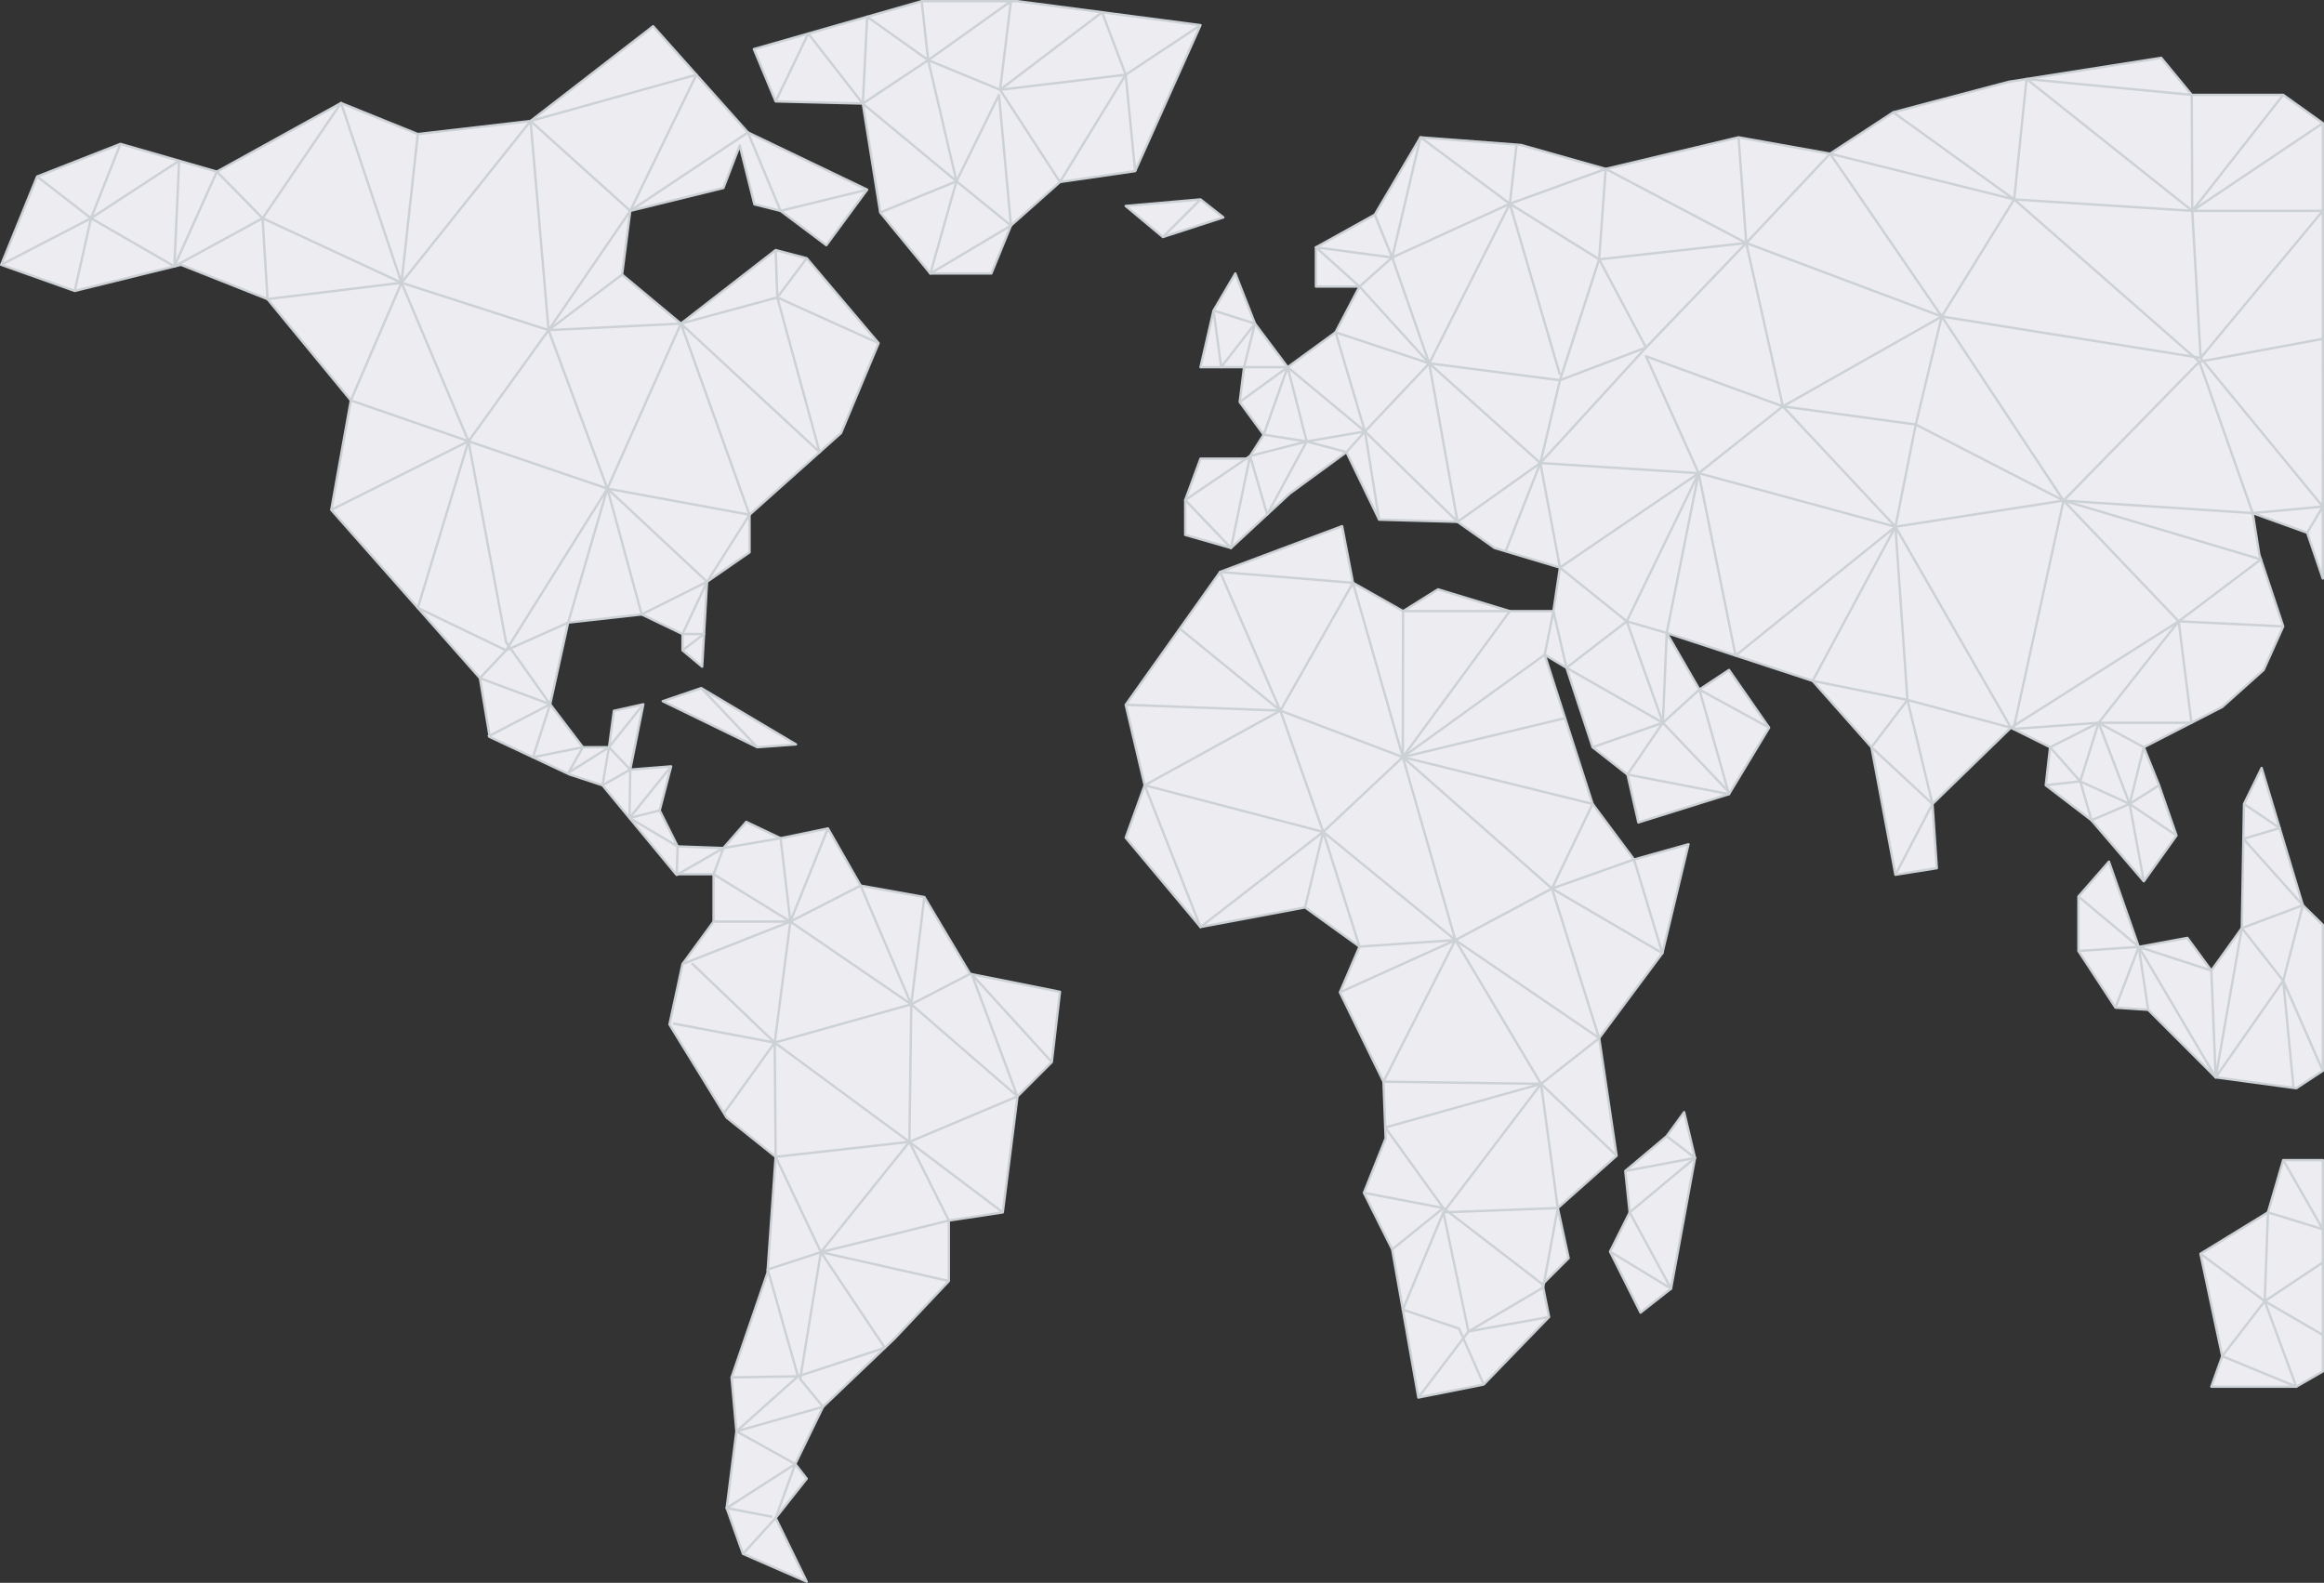 <svg xmlns="http://www.w3.org/2000/svg" id="Layer_1" width="978.43" height="666.43" data-name="Layer 1"><rect width="100%" height="100%" fill="#333333" stroke="none"/><defs><style>.cls-1,.cls-2{fill:#edecf1;stroke:#ccd1d6;stroke-linejoin:round}.cls-2{fill:none}</style></defs><path d="M15.63 74.33.5 111.48l30.96 11.01 44.71-11.01 36.46 14.45 35.08 42.65-8.25 46.09 62.59 70.85 4.13 24.76 33.71 15.83 13.76 4.51 30.95 37.45h15.82v19.95l-13.07 17.88-5.5 25.45 24.08 39.21 20.63 16.51-3.44 48.84-15.13 44.03 2.06 22.7-4.12 32.33 6.88 19.26 26.82 11.7-13.07-26.83 13.07-16.51-4.81-6.19 11.69-24.08 30.27-28.89 22.7-24.08V513.9l22.7-3.44 6.19-48.84 14.45-14.44 3.44-29.58-37.84-7.57-19.26-32.33-26.83-4.82-13.75-24.07-19.95 4.12-14.45-6.88-9.63 11.01-19.26-.69-7.57-15.13 4.82-18.57-17.2 1.37 5.5-27.51-12.38 2.75-2.06 15.33h-11.01l-13.76-18.08 7.57-34.4 30.96-3.44 17.19 8.26v6.87l8.26 6.88 2.06-35.77 17.89-12.38v-15.82l38.52-34.4 15.82-37.83-30.27-35.77-13.07-3.44-39.89 30.96-24.77-20.64 3.44-26.83 39.21-9.63 6.88-17.89 6.19 24.77 11.01 2.75 19.26 14.45 17.2-23.39-50.22-24.08-39.9-44.71-51.59 39.9-47.47 5.5-32.33-13.07L91.3 72.27 50.72 60.58 15.63 74.33z" class="cls-1"/><path d="M317.39 20.68 388.02.5h40.35l77.05 10.09-27.52 61.45-31.64 4.59-20.64 18.34-8.25 20.18h-25.69l-21.09-25.68-7.34-45.86-36.69-.92-9.17-22.01zM977.93 51.86l-16.67-11.92h-38.52L909.9 24.35l-64.2 10.09-48.61 12.84-26.6 17.42-38.53-6.88-55.94 13.3-35.66-10.08-42.31-3.22-19.26 32.57-24.76 13.75v16.51h18.34l-10.09 19.26-20.17 14.68-13.76-18.34-8.26-21.1-9.17 15.59-5.5 23.85h18.34l-1.83 14.67 10.09 13.76-6.42 10.09h-20.18L499 210.54v14.67l19.26 5.51 24.76-22.93 23.85-17.43 13.76 28.43 33.02.92 15.59 11.01 27.51 8.25-2.75 18.35h-18.34l-30.27-9.18-14.67 9.18-21.1-11.93-4.58-23.85-51.37 19.27-39.74 55.94 7.99 33.87-7.99 22.08 31.49 37.61 44.02-8.26 22.93 16.51-8.25 19.26 18.34 37.61.92 23.85-9.17 22.93 11.92 23.84 11.01 62.37 27.51-5.5 27.52-28.43-2.75-13.76 11-11.01-4.58-21.09 24.76-22.02-7.34-49.52 26.6-35.77 11.01-45.86-22.93 6.42-17.43-23.39-20.18-62.83 9.18 5.5 11 33.45 14.68 11.5 4.58 20.17 38.15-11.92 16.89-27.97-16.89-24.31-12.46 8.25-13.76-23.84 61.45 20.18 24.76 27.94L798 368.3l17.43-2.76-1.83-27.05 33.01-32.1 16.51 8.22-1.83 16.01 19.26 14.75 22.01 25.68 13.76-19.26-7.34-21.17-6.42-16.01 33.02-16.94 17.43-15.59 8.25-18.34-10.08-30.27-2.76-17.43 22.93 8.26 6.58 19.26V51.86z" class="cls-1"/><path d="m709.04 468.27 4.58 19.26-10.09 55.03-12.84 10.09-12.84-25.68 8.26-16.51-1.84-17.42 17.43-14.68 7.34-10.09zM954.84 510.46l-28.43 17.43 9.17 43.11-4.58 12.84h35.77l11.16-6.42v-88.97h-16.67l-6.42 22.01zM944.75 338.49l7.42-15.14 17.35 57.79 8.41 8.25v61.45l-11.16 7.34-33.94-4.58-28.43-28.44-13.76-.91-15.59-23.85v-22.93l12.84-14.68 12.55 35.89 20.47-3.79L931 408.65l12.84-17.88.91-52.28zM473.93 86.72l31.49-2.76 9.63 7.57-25.45 8.26-15.67-13.07z" class="cls-1"/><path d="m15.63 74.33 22.7 17.55M.5 111.48l37.83-19.6M31.46 122.49l6.87-30.61M73.41 112.16 38.33 91.88M50.72 60.58l-12.39 31.3M75.41 67.69 38.33 91.88M365.09 79.84l-36.46 8.94-13.76-33.02-49.53 33.02 27.85-57.32-69.81 19.49 41.96 37.83L230.95 139l-33.71 46.77-28.2-66.72-58.48-27.17L91.3 72.27l-17.89 39.89M339.63 108.73l-12.38 16.51 17.82 65.14-58.4-54.13 28.89 80.48-59.85-11.01 41.96 39.21-10.32 22.02h9.05l-9.05 6.87" class="cls-2"/><path d="m75.41 67.69-2 44.47 37.15-20.28 33.02-48.5 25.46 75.67 6.87-62.6" class="cls-2"/><path d="m110.56 91.88 2.07 34.05 56.41-6.88L230.95 139l-7.57-88.05-54.34 68.1-21.33 49.53 49.53 17.19-57.78 28.9M197.24 185.77l-21.33 70.16 37.15 17.89-11.01 11.7 29.58 11.01-18.57-26.14-15.82-84.62z" class="cls-2"/><path d="m230.95 139 24.76 66.72-58.47-19.95M205.42 310.13l26.21-13.6-7.25 22.3 21.01-4.22-6.04 10.73 17.05-10.73 14.44-18.08M265.34 324.04l-11.69 6.58 2.75-16.01 8.94 9.43-.3 20.36 17.5-21.73M277.72 341.24l-12.68 3.16 20.25 11.97-.38 12 19.64-11.31-4.13 11.01 32.33 19.95-4.12-35.09-24.08 4.13" class="cls-2"/><path d="m348.58 348.81-15.83 39.21h-32.33" class="cls-2"/><path d="m287.35 405.9 45.4-17.88-6.59 50.96 57.5-16.11-21.33-49.99-29.58 15.14 50.91 34.85 5.5-45.17" class="cls-2"/><path d="m408.42 410.03-24.76 12.84 44.71 38.75-19.26-51.45 33.71 37.01M428.37 461.62l-45.51 19.15 16.62 33.13-53.88 13.3 37.26-46.43.8-57.9" class="cls-2"/><path d="m326.16 438.98 56.7 41.79-56.3 6.3-.4-48.09-21.38 29.72M283.23 430.89l42.93 8.09-34.91-33.42M312.81 654.23l13.75-15.13 8.26-22.7-28.89 18.57 19.26 3.67M399.48 539.35 345.6 527.2l26.94 40.28-36.58 12-12.74-44.97 22.38-7.31-19.04-40.13" class="cls-2"/><path d="m307.99 579.94 27.97-.46-25.91 23.16 36.46-10.32-9.63-11.69 8.72-53.43M310.05 602.64l24.77 13.76M422.18 510.46l-39.32-29.69" class="cls-2"/><path d="m318.84 314.61-39.82-19.38 16.21-5.51 39.89 23.7-16.28 1.19-23.61-24.89" class="cls-1"/><path d="m597.14 588.42 21.09-27.82-10.55-50.14-17.08 40.94 23.66 7.98 10.39 23.54" class="cls-2"/><path d="m652.17 554.49-33.94 6.11 31.46-18.52 6.15-33.45-48.16 1.83 41.13-54.11 24.45-19.26-60.53-41.28 40.66-21.7 19.87 62.98" class="cls-2"/><path d="m680.6 486.61-31.79-30.26-65.61 18.36 24.48 33.92-33.47-6.42" class="cls-2"/><path d="m586.13 526.05 21.55-17.42 41.74 32.1M655.84 508.63l-7.03-52.28-36.08-60.54-22.13-77.04 62.79 55.34 34.55-12.23 11.92 39.44-46.47-27.21 17.12-35.62-79.91-19.72 59.73-43.11 3.67-18.34 5.51 23.84 25.37-19.56 30.27-62.37-58.4 39.74-8.25-44.02-14.61 37.16" class="cls-2"/><path d="m496.71 264.68 42.34 34.52-25.38-58.39 55.95 4.58 20.98 73.38-33.51 31.49-51.67 40.05-23.5-59.69 75.17 19.64" class="cls-2"/><path d="m473.93 296.75 65.12 2.45 30.57-53.81M590.72 257.32h44.94l-45.06 61.45.12-61.45z" class="cls-2"/><path d="m658.91 302.36-68.31 16.41-51.55-19.57 18.04 51.06 55.64 45.55-48.61 22.01" class="cls-2"/><path d="m549.44 382.05 7.65-31.79 15.28 48.3 40.36-2.75-30.27 59.62 66.35.92M481.92 330.62l57.13-31.42M677.85 526.97l25.68 15.59-17.42-32.1 27.51-22.93-11.92-9.17M684.27 493.04l29.35-5.51M656.75 238.97l28.13 22.63 16.82 4.89 13.45-67.26 15.55 76.78 67.3-54.24-34.85 64.9 39.9 8.02-15.14 19.92 25.69 23.88L798 368.3" class="cls-2"/><path d="m744.81 306.39-29.35-16.06 12.46 44.03-42.73-8.25 14.9-21.79-15.21-42.72" class="cls-2"/><path d="m659.51 281.16 40.58 23.16 1.61-37.83" class="cls-2"/><path d="m670.51 314.61 29.58-10.29 15.37-13.99M700.09 304.32l27.51 28.9M813.6 338.49l-10.55-43.8 43.56 11.7L798 221.77l70.78-11 48.46 50.83 5.38 42.72h-39.09l13.07 34.17 5.96-23.88-19.03-10.29-35.81 2.61 21.06-96.16-51.29-77.51 109 17.43-3.52-61.91-74.98-4.82 5.21-50.7 69.54 6.68.23 48.84 38.29-48.84" class="cls-2"/><path d="m861.29 330.62 14.52-1.64-12.69-14.37 20.41-10.29-7.72 24.66 20.79 9.51-16.05 6.88-4.74-16.39M908.98 330.62l-12.38 7.87 19.72 13.3M902.56 371.05l-5.96-32.56M926.41 527.89l27.06 19.95 24.46-16.28" class="cls-2"/><path d="m977.93 562.05-24.46-14.21L935.58 571l31.19 12.84-13.3-36 1.37-37.38 23.09 7.11-16.67-29.12M969.52 381.14l-8.26 31.79-28.43 40.67 11.01-62.83 25.68-9.63-25.02-27.97 15.26-4.53-15.01-10.15" class="cls-2"/><path d="m977.93 450.84-16.67-37.91-17.42-22.16M965.61 458.03l-4.35-45.1M875.05 377.47l25.39 21.21 32.39 54.92-1.83-44.95-30.56-9.97-9.8 25.57" class="cls-2"/><path d="m875.05 400.4 25.39-1.72 3.96 26.48M977.93 51.86l-54.96 36.92h54.96l-51.44 61.91 51.44 62.6-29.51 2.75-22.47-63.74-57.17 58.47 79.64 5.27M971.35 224.3l6.58-11.01" class="cls-2"/><path d="m961.26 263.74-44.02-2.14 34.62-26.07-83.08-24.76-62.22-32.03 10.93-45.48-66.88 37.84L798 221.77l-82.85-22.54-66.65-4.28 44.48-48.62-19.72-37.14-16.51 50.9-55.03-7.11 33.94-67.18-37.61-27.98-11.92 50.6-13.76 12.23-18.34-16.51 32.1 4.28-7.34-18.03" class="cls-2"/><path d="m638.49 60.89-2.83 24.91-49.53 22.62 15.59 44.56-29.35-32.33M510.92 130.74l17.43 5.51-14.22 18.34-3.21-23.85M528.35 136.25l-4.59 18.34h18.35l-20.18 14.67M846.61 306.39l70.63-44.79-33.71 42.72" class="cls-2"/><path d="m977.93 142.67-51.98 9.63-77.96-68.34-30.5 49.3-47-68.56-35.31 37.61-59.16-31.19-2.76 38.07-37.6-23.39 21.09 72M635.66 85.8l40.36-14.68" class="cls-2"/><path d="m731.96 57.82 3.22 44.49-61.92 6.88M817.49 133.26l-82.31-30.95M770.49 64.7l77.5 19.26-50.9-36.68M853.2 33.26l69.77 55.52M648.5 194.95l-46.78-41.97-27.05 28.67 38.98 38.06" class="cls-2"/><path d="m580.63 218.79-5.96-37.14-7.8 8.71-16.74-4.49-16.64 30.74L526.3 192l-8.04 38.72L499 210.54 526.3 192l23.83-6.13-18.11-2.85 10.09-28.43 8.02 31.28 24.54-4.22-12.39-41.74 39.44 13.07 11.93 66.73 34.85-24.76 8.25-34.86 36.23-13.76 42.2-44.02 15.43 68.79-35.46 28.13L692.98 150l57.63 21.1 55.95 7.64-8.56 43.03 5.05 72.92M489.6 99.79l15.82-15.83M542.11 154.59l32.56 27.06M326.56 42.69l13.73-28.55 22.96 29.47 1.84-36.56 25.68 18.28L388.02.5" class="cls-2"/><path d="m477.9 72.04-3.97-40.58-9.94-26.3-42.95 32.64L425.62.5l-34.85 24.83-27.52 18.28 39.44 32.71 17.89-36.38 5.04 55.03" class="cls-2"/><path d="m505.42 10.59-31.49 20.87-27.67 45.17-25.22-38.83-30.27-12.47 11.92 50.99 22.93 18.65-33.94 20.18 11.01-38.83-32.1 13.15M473.93 31.46l-52.89 6.34M315.56 216.73l-17.89 28.2-27.51 13.76-14.45-52.97-16.51 56.41-26.14 11.69 42.65-68.1 30.96-69.47-55.72 2.75 30.95-23.39" class="cls-2"/><path d="m286.67 136.25 40.58-11.01-.69-19.95M369.9 144.5l-42.65-19.26" class="cls-2"/></svg>